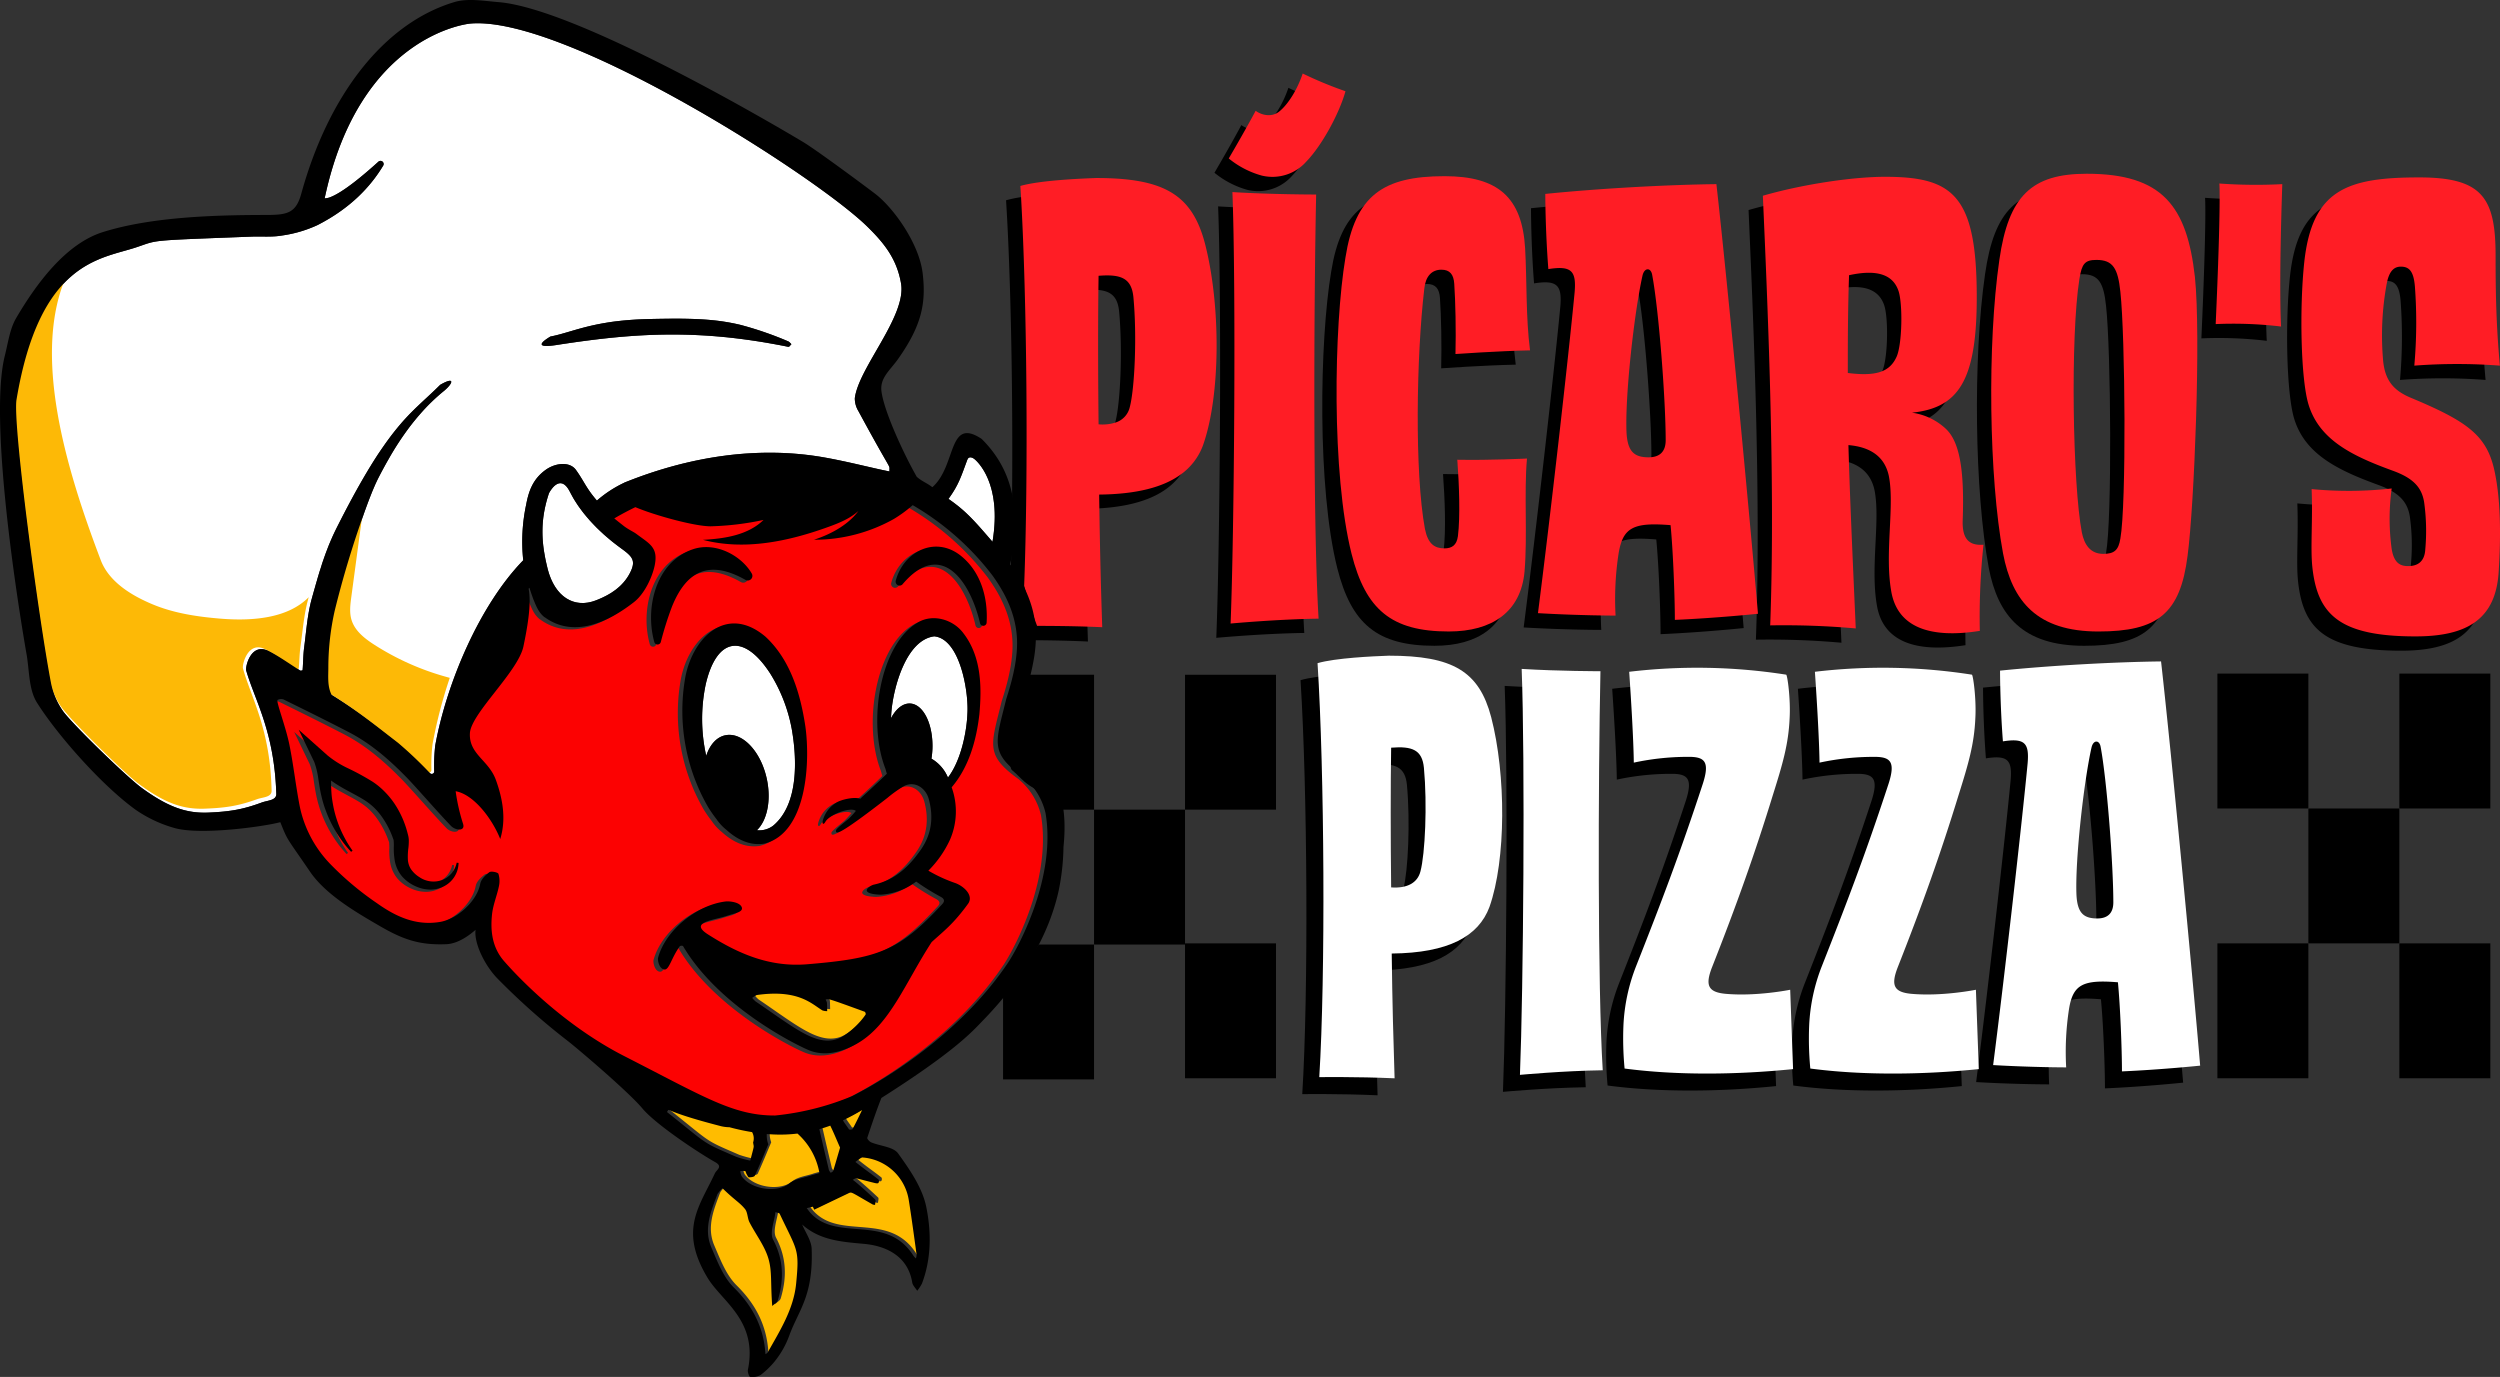 <svg xmlns="http://www.w3.org/2000/svg" viewBox="0 0 787.238 433.595"><rect x="0" y="0" width="787.238" height="433.595" fill="#333333" stroke="none"/><defs><style>.cls-1{fill:#ff1d25;}.cls-2{fill:#fff;}.cls-3{fill:#ffbc00;}.cls-4{fill:#fc0202;}.cls-5{fill:#fdb906;}</style></defs><g id="Layer_2" data-name="Layer 2"><g id="Capa_1" data-name="Capa 1"><path d="M374.922,81.151c-4.047-15.395-12.892-20.59-34.258-20.59a184.416,184.416,0,0,0-19.14,1.519,38.839,38.839,0,0,0-4.72.984c1.967,31.117,2.537,85.62,1.329,121.924.6,1.1,1.147,2.235,1.648,3.391,1.424,3.279,3.037,7.119,2.554,10.752-.112.829-.181,1.648-.241,2.46,4.746,0,12.512.06,20.494.423q-.078-2.279-.155-4.686c-.328-10.64-.639-23.205-.8-37.08,1.58-.018,3.1-.069,4.557-.164,13.039-.794,21.219-4.514,25.629-10.666a19.749,19.749,0,0,0,2.528-4.755C379.927,128.88,379.927,100.394,374.922,81.151Zm-33.49,56.962c-.19-17.319-.19-34.06,0-46.762a25.741,25.741,0,0,1,4.444-.043c4.082.371,6.092,2.235,6.532,6.782,1.148,12.314.38,28.866-1.156,34.639-.034.12-.06.241-.1.362C350.061,136.7,346.653,138.493,341.432,138.113Z"/><path d="M419.181,33.234c-1.924,6.929-7.312,16.936-12.316,22.132a14.231,14.231,0,0,1-14.048,4.426A28.285,28.285,0,0,1,382.425,54.4c5.965-10.2,8.467-15.01,8.467-15.01,2.117,1.539,5.388,2.117,7.7,0,2.5-2.118,5.389-6.543,7.12-11.74A122.221,122.221,0,0,0,419.181,33.234Zm-35.6,31.755c12.51.769,26.365.769,26.365.769-.77,36.756-.962,105.652.77,133.558-13.278.192-27.712,1.539-27.712,1.539C384.156,172.181,384.734,95.2,383.579,64.989Z"/><path d="M477.3,114.831c-10.007.193-23.478,1.154-23.478,1.154.193-7.312,0-16.549-.385-22.131-.193-2.886-1.347-4.425-4.041-4.425-3.079,0-5,2.116-5.389,5.965-2.5,21.17-3.079,57.927.193,75.631.962,4.812,3.079,6.159,6.158,6.159,2.309,0,3.849-.962,4.234-3.848.77-6.159.384-16.359-.193-24.057,10.393.193,21.94-.385,21.94-.385-.963,10.778.192,24.249-.771,35.6-1.154,12.7-10.2,18.859-23.863,18.859-18.09,0-26.172-6.928-30.6-24.441-6.351-25.21-5.581-71.591-1.925-93.336,3.079-19.437,11.74-25.595,31.176-25.595,16.743,0,24.44,6.543,25.4,22.707C476.336,93.085,475.95,104.44,477.3,114.831Z"/><path d="M521.554,169.871c-11.739-.963-15.011.77-16.358,8.853a94.542,94.542,0,0,0-.962,19.629s-11.162,0-24.441-.77c3.849-30.021,9.623-80.826,11.547-101.034.577-6.736-.963-8.467-8.276-7.313-.961-12.316-.961-23.671-.961-23.671,17.127-1.731,38.1-2.887,53.884-3.078,3.465,30.791,10.585,105.459,13.087,135.289,0,0-12.894,1.347-26.174,1.923C522.9,192.2,522.323,177.761,521.554,169.871ZM512.7,91.352c-2.694,12.125-5.581,38.683-5,49.652.385,5.581,2.309,7.506,6.928,7.506,3.464,0,5.388-1.733,5.388-5.39,0-12.508-2.116-40.606-4.234-51.959C515.4,88.659,513.279,88.659,512.7,91.352Z"/><path d="M577.556,144.661c.384,14.241,1.154,31.753,2.309,57.733a256.056,256.056,0,0,0-26.942-.962c1.732-46.187-.962-104.113-2.309-135.289,11.931-3.465,27.9-5.966,38.488-5.966,21.363,0,28.867,5.773,28.867,37.912,0,26.365-5.773,34.832-20.4,36.371a19.5,19.5,0,0,1,10.583,5c4.427,4.042,5.967,13.087,5.39,28.868-.193,5.58,1.732,8.082,6.543,7.7a216.136,216.136,0,0,0-1.155,27.135c-15.781,2.5-25.98-1.154-27.9-12.508-2.116-12.125,1.155-26.943-.77-36.374C588.911,148.124,584.291,145.238,577.556,144.661Zm-.193-22.709c9.046,1.155,13.28-.384,15.4-5.195,1.732-4.042,1.924-16.552.577-20.593-1.732-5.2-6.735-6.928-15.587-5C577.363,102.9,577.363,112.137,577.363,121.952Z"/><path d="M686.666,91.738c1.925,18.475-.192,71.783-2.309,87.756-2.31,18.282-9.43,23.863-28.1,23.863-19.244,0-27.135-9.43-30.022-24.633-4.426-23.863-5-65.817-1.154-92.374,2.886-20.207,10.2-27.135,27.519-27.135C676.467,59.215,684.165,69.414,686.666,91.738Zm-36.372.577c-2.886,18.283-2.117,64.855.77,79.866.77,3.848,2.694,6.735,6.736,6.735,3.463,0,4.811-1.155,5.388-4.811,1.924-10.584,1.54-63.7,0-77.749-.77-7.313-2.309-10.006-7.506-10.006C652.026,86.35,651.064,87.5,650.294,92.315Z"/><path d="M694.36,62.294a161.581,161.581,0,0,0,19.823.193c-1.155,33.869-.386,44.838-.386,44.838a127.6,127.6,0,0,0-20.591-.769C694.938,67.682,694.36,62.294,694.36,62.294Z"/><path d="M723.417,158.517a123.393,123.393,0,0,0,25.21-.193,70.149,70.149,0,0,0,0,19.053c.769,4.81,3.079,5.388,5.2,5.388,2.7,0,5.2-1.155,5.389-5.388a65.112,65.112,0,0,0-.385-14.819c-.77-4.619-3.463-7.5-9.814-9.815-12.7-4.619-23.095-9.623-26.558-20.785-2.5-8.081-2.887-30.791-1.347-45.031,2.5-22.71,13.471-26.558,36.18-26.558,19.821,0,24.055,6.35,24.055,24.633,0,12.124.193,21.747,1.347,34.64a177.745,177.745,0,0,0-26.942,0,153.49,153.49,0,0,0,.193-24.825c-.386-4.811-1.732-6.35-4.427-6.35-2.117,0-3.656,1.346-4.426,5.2a90.18,90.18,0,0,0-1.155,24.44c.578,5.966,3.08,9.237,8.468,11.546,18.475,7.7,24.441,12.125,26.75,23.864,1.732,8.468,1.925,19.244,1.155,31.176-.963,15.01-10.2,20.207-26.173,20.207-24.056,0-30.984-6.927-32.524-22.131C723.031,176.8,723.8,168.139,723.417,158.517Z"/><path class="cls-1" d="M379.427,76.647c-4.047-15.4-12.9-20.59-34.259-20.59-5.393.19-17.9.768-23.86,2.5.069,1.139.147,2.322.216,3.521,1.864,32.809,2.313,87.51.975,122.425a2.922,2.922,0,0,1,.147.414c.932,3.572,2.088,7.067,3.322,10.536.207.544.406,1.087.6,1.64,3.823-.009,9.587.034,15.861.233,1.527.052,3.089.112,4.66.181-.354-10.493-.7-23.2-.906-37.425-.018-1.433-.044-2.883-.061-4.341,11.84-.121,20.193-2.321,25.69-6.325a19.606,19.606,0,0,0,7.033-9.26C384.423,124.375,384.423,95.9,379.427,76.647Zm-23.67,51.577a6.63,6.63,0,0,1-4.608,4.867,13.437,13.437,0,0,1-5.213.526c-.172-15.36-.189-30.271-.06-42.309.017-1.536.043-3.029.06-4.462,7.12-.569,10.39.777,10.968,6.74C358.061,105.9,357.293,122.451,355.757,128.224Z"/><path class="cls-1" d="M423.685,28.731c-1.925,6.929-7.313,16.936-12.317,22.132a14.233,14.233,0,0,1-14.048,4.426A28.285,28.285,0,0,1,386.928,49.9c5.965-10.2,8.467-15.01,8.467-15.01,2.117,1.539,5.388,2.117,7.7,0,2.5-2.118,5.389-6.543,7.12-11.74A122.2,122.2,0,0,0,423.685,28.731Zm-35.6,31.755c12.51.769,26.365.769,26.365.769-.77,36.756-.962,105.652.77,133.558-13.278.192-27.712,1.539-27.712,1.539C388.659,167.678,389.237,90.7,388.082,60.486Z"/><path class="cls-1" d="M481.8,110.328c-10.007.193-23.478,1.154-23.478,1.154.193-7.312,0-16.549-.385-22.131-.192-2.886-1.347-4.425-4.041-4.425-3.079,0-5,2.116-5.389,5.965-2.5,21.17-3.079,57.927.193,75.631.962,4.812,3.079,6.159,6.158,6.159,2.309,0,3.849-.962,4.234-3.848.77-6.159.384-16.359-.193-24.057,10.393.192,21.94-.385,21.94-.385-.963,10.778.192,24.249-.77,35.6-1.155,12.7-10.2,18.859-23.864,18.859-18.09,0-26.172-6.928-30.6-24.442-6.351-25.209-5.581-71.59-1.925-93.335,3.079-19.437,11.74-25.595,31.176-25.595,16.743,0,24.44,6.543,25.4,22.707C480.839,88.582,480.453,99.937,481.8,110.328Z"/><path class="cls-1" d="M526.057,165.368c-11.739-.963-15.011.77-16.358,8.853a94.542,94.542,0,0,0-.962,19.629s-11.162,0-24.441-.77c3.849-30.021,9.623-80.826,11.547-101.034.577-6.736-.963-8.467-8.275-7.313-.962-12.316-.962-23.671-.962-23.671,17.127-1.731,38.1-2.887,53.884-3.078,3.465,30.791,10.585,105.459,13.087,135.289,0,0-12.894,1.347-26.173,1.923C527.4,187.692,526.826,173.258,526.057,165.368ZM517.2,86.849c-2.694,12.125-5.581,38.683-5,49.652.385,5.581,2.309,7.506,6.928,7.506,3.464,0,5.388-1.733,5.388-5.39,0-12.508-2.116-40.606-4.234-51.959C519.9,84.156,517.782,84.156,517.2,86.849Z"/><path class="cls-1" d="M582.059,140.158c.384,14.241,1.155,31.753,2.309,57.733a256.056,256.056,0,0,0-26.942-.962c1.732-46.187-.962-104.113-2.309-135.289,11.931-3.465,27.9-5.966,38.488-5.966,21.363,0,28.867,5.773,28.867,37.912,0,26.365-5.772,34.832-20.4,36.371a19.51,19.51,0,0,1,10.584,5c4.426,4.042,5.966,13.087,5.389,28.868-.193,5.58,1.732,8.082,6.543,7.7a216.136,216.136,0,0,0-1.155,27.135c-15.781,2.5-25.98-1.154-27.9-12.508-2.116-12.125,1.155-26.943-.77-36.374C593.414,143.621,588.795,140.735,582.059,140.158Zm-.193-22.709c9.046,1.155,13.28-.384,15.4-5.195,1.732-4.042,1.924-16.552.577-20.593-1.732-5.2-6.735-6.928-15.587-5C581.866,98.4,581.866,107.634,581.866,117.449Z"/><path class="cls-1" d="M691.169,87.235c1.925,18.475-.192,71.783-2.309,87.756-2.31,18.282-9.43,23.863-28.1,23.863-19.244,0-27.135-9.43-30.022-24.633-4.426-23.863-5-65.817-1.154-92.374,2.886-20.207,10.2-27.135,27.519-27.135C680.97,54.712,688.668,64.911,691.169,87.235Zm-36.372.577c-2.886,18.283-2.117,64.855.77,79.866.77,3.848,2.694,6.734,6.736,6.734,3.463,0,4.811-1.154,5.388-4.81,1.925-10.584,1.54-63.7,0-77.749-.77-7.313-2.309-10.006-7.506-10.006C656.529,81.847,655.567,83,654.8,87.812Z"/><path class="cls-1" d="M698.863,57.791a161.581,161.581,0,0,0,19.823.193c-1.155,33.869-.386,44.838-.386,44.838a127.6,127.6,0,0,0-20.591-.769C699.441,63.179,698.863,57.791,698.863,57.791Z"/><path class="cls-1" d="M727.92,154.014a123.393,123.393,0,0,0,25.21-.193,70.142,70.142,0,0,0,0,19.052c.769,4.811,3.079,5.389,5.2,5.389,2.695,0,5.2-1.155,5.389-5.389a65.1,65.1,0,0,0-.385-14.818c-.77-4.619-3.463-7.506-9.814-9.815-12.7-4.619-23.1-9.623-26.558-20.785-2.5-8.081-2.886-30.791-1.347-45.031,2.5-22.71,13.471-26.558,36.18-26.558,19.821,0,24.055,6.35,24.055,24.633,0,12.124.193,21.747,1.347,34.64a177.745,177.745,0,0,0-26.942,0,153.49,153.49,0,0,0,.193-24.825c-.386-4.811-1.732-6.35-4.427-6.35-2.117,0-3.656,1.346-4.426,5.2a90.18,90.18,0,0,0-1.155,24.44c.578,5.966,3.08,9.237,8.468,11.546,18.475,7.7,24.441,12.125,26.75,23.864,1.732,8.468,1.925,19.244,1.155,31.176-.963,15.01-10.2,20.207-26.173,20.207-24.056,0-30.983-6.927-32.524-22.131C727.534,172.3,728.3,163.636,727.92,154.014Z"/><path d="M432.894,305.616c.181,15.028.543,28.427.9,39.291-12.131-.543-23.719-.361-23.719-.361,1.992-31.868,1.629-96.147-.543-130.367,5.613-1.63,17.381-2.173,22.451-2.355,20.1,0,28.427,4.89,32.23,19.375,4.707,18.106,4.707,44.9-.544,59.752C460.235,300.185,450.819,305.435,432.894,305.616Zm-.181-20.822c5.07.362,8.328-1.449,9.234-5.07,1.448-5.432,2.172-21,1.086-32.591-.544-5.613-3.622-6.881-10.32-6.338C432.531,252.746,432.531,268.5,432.713,284.794Z"/><path d="M473.814,215.989c11.77.725,24.806.725,24.806.725-.724,34.583-.906,99.4.724,125.658-12.492.181-26.073,1.449-26.073,1.449C474.358,316.842,474.9,244.416,473.814,215.989Z"/><path d="M509.121,245.5s0-7.425-1.449-28.608a181.186,181.186,0,0,1,49.43.906c.363,0,1.449,7.6,1.087,13.76-.363,8.147-2.174,14.3-5.252,24.081-5.612,18.288-11.406,34.583-19.192,54.32-2.173,5.613-1.267,7.786,4.165,8.328,9.777.906,20.459-1.267,20.459-1.267l.906,24.987c-17.926,1.811-36.575,1.992-53.052-.181a100.183,100.183,0,0,1-.362-13.581,58.14,58.14,0,0,1,3.984-18.649c7.786-19.735,13.76-35.307,21-57.4,2.173-6.7.724-8.329-3.622-8.51A80.661,80.661,0,0,0,509.121,245.5Z"/><path d="M567.6,245.5s0-7.425-1.449-28.608a181.192,181.192,0,0,1,49.431.906c.362,0,1.449,7.6,1.086,13.76-.362,8.147-2.172,14.3-5.251,24.081-5.613,18.288-11.406,34.583-19.192,54.32-2.174,5.613-1.268,7.786,4.164,8.328,9.778.906,20.46-1.267,20.46-1.267l.906,24.987c-17.926,1.811-36.575,1.992-53.052-.181a100.183,100.183,0,0,1-.362-13.581,58.139,58.139,0,0,1,3.983-18.649c7.786-19.735,13.761-35.307,21-57.4,2.174-6.7.724-8.329-3.621-8.51A80.674,80.674,0,0,0,567.6,245.5Z"/><path d="M661.572,314.67c-11.044-.906-14.122.723-15.39,8.328a88.975,88.975,0,0,0-.906,18.469s-10.5,0-23-.725c3.621-28.245,9.053-76.046,10.864-95.058.543-6.337-.9-7.967-7.786-6.881-.905-11.588-.905-22.271-.905-22.271,16.114-1.63,35.851-2.715,50.7-2.9,3.259,28.97,9.958,99.222,12.312,127.288,0,0-12.131,1.267-24.624,1.81C662.84,335.673,662.3,322.092,661.572,314.67ZM653.243,240.8c-2.535,11.407-5.25,36.394-4.708,46.715.363,5.25,2.173,7.062,6.519,7.062,3.259,0,5.069-1.63,5.069-5.071,0-11.77-1.991-38.2-3.983-48.887C655.778,238.26,653.786,238.26,653.243,240.8Z"/><path class="cls-2" d="M438.246,300.263c.181,15.029.543,28.428.905,39.292-12.13-.543-23.719-.362-23.719-.362,1.992-31.868,1.629-96.146-.543-130.366,5.613-1.63,17.382-2.173,22.451-2.355,20.1,0,28.428,4.89,32.23,19.375,4.708,18.106,4.708,44.9-.544,59.751C465.587,294.832,456.171,300.083,438.246,300.263Zm-.181-20.821c5.07.362,8.329-1.449,9.234-5.07,1.449-5.432,2.173-21,1.086-32.591-.543-5.613-3.621-6.882-10.32-6.338C437.884,247.393,437.884,263.145,438.065,279.442Z"/><path class="cls-2" d="M479.166,210.636c11.77.726,24.807.726,24.807.726-.724,34.583-.906,99.4.724,125.658-12.493.181-26.074,1.448-26.074,1.448C479.71,311.49,480.253,239.064,479.166,210.636Z"/><path class="cls-2" d="M514.473,240.151s0-7.425-1.449-28.609a181.265,181.265,0,0,1,49.43.906c.363,0,1.45,7.6,1.087,13.76-.363,8.148-2.173,14.3-5.251,24.081-5.613,18.289-11.407,34.584-19.193,54.321-2.173,5.613-1.267,7.786,4.165,8.328,9.777.906,20.46-1.267,20.46-1.267l.906,24.987c-17.926,1.81-36.575,1.992-53.052-.181a100.281,100.281,0,0,1-.363-13.581,58.161,58.161,0,0,1,3.984-18.649c7.786-19.735,13.76-35.307,21-57.4,2.173-6.7.724-8.329-3.621-8.51A80.608,80.608,0,0,0,514.473,240.151Z"/><path class="cls-2" d="M572.955,240.151s0-7.425-1.45-28.609a181.272,181.272,0,0,1,49.431.906c.363,0,1.449,7.6,1.087,13.76-.363,8.148-2.173,14.3-5.252,24.081-5.612,18.289-11.406,34.584-19.192,54.321-2.173,5.613-1.267,7.786,4.165,8.328,9.777.906,20.459-1.267,20.459-1.267l.906,24.987c-17.926,1.81-36.575,1.992-53.052-.181A100.183,100.183,0,0,1,569.7,322.9a58.135,58.135,0,0,1,3.984-18.649c7.786-19.735,13.76-35.307,21-57.4,2.173-6.7.724-8.329-3.622-8.51A80.6,80.6,0,0,0,572.955,240.151Z"/><path class="cls-2" d="M666.925,309.318c-11.045-.906-14.123.723-15.39,8.328a88.9,88.9,0,0,0-.906,18.468s-10.5,0-23-.724c3.622-28.245,9.054-76.046,10.864-95.059.544-6.336-.9-7.966-7.786-6.88-.9-11.588-.9-22.271-.9-22.271,16.115-1.63,35.851-2.716,50.7-2.9,3.259,28.969,9.958,99.222,12.312,127.288,0,0-12.131,1.266-24.624,1.81C668.192,330.321,667.649,316.74,666.925,309.318Zm-8.33-73.875c-2.534,11.407-5.25,36.394-4.708,46.715.363,5.25,2.174,7.062,6.519,7.062,3.259,0,5.07-1.63,5.07-5.071,0-11.77-1.992-38.2-3.983-48.887C661.13,232.908,659.139,232.908,658.6,235.443Z"/><rect x="698.247" y="212.113" width="28.65" height="42.476"/><rect x="726.896" y="254.589" width="28.65" height="42.476"/><rect x="698.247" y="297.065" width="28.65" height="42.476"/><rect x="755.546" y="212.113" width="28.65" height="42.476"/><rect x="755.546" y="297.065" width="28.65" height="42.476"/><path d="M321.964,212.479c-2.276,7.223-4.023,17.562-4.556,20-.079.359-.144.633-.2.847,0,.177,0,.392,0,.653-.013.718.088,1.654.033,2.448l.076.076c.809.777.477,5.3,1.349,6,1.48,1.2,2.552,2.452,4,3.694,4.091,3.517,8.694,3.859,10.688,8.754h11.162V212.479Z"/><rect x="344.508" y="254.955" width="28.65" height="42.476"/><path d="M327.084,297.431c-.254.573-8.848,12.974-11.226,14.25v28.226h28.65V297.431Z"/><rect x="373.158" y="212.479" width="28.65" height="42.476"/><rect x="373.158" y="297.065" width="28.65" height="42.476"/><path class="cls-3" d="M272.391,348.9c-1.164,2.4-2.035,4.2-2.988,5.988-.09.192-1.067.255-1.163.08-.558-.917-1.374-1.888-1.871-2.823A63.205,63.205,0,0,0,272.391,348.9Z"/><path class="cls-3" d="M262.37,353.823c1.095,2.205,2.016,4.514,3.086,6.928-2.622,8.885-1.987,7.256-2.935,7.916a3.263,3.263,0,0,1-.578-.87c-1.015-4.276-2.031-8.562-3-12.862C260.137,354.589,261.279,354.225,262.37,353.823Z"/><path class="cls-3" d="M288.62,394.878c-8.517-13.514-23.867-4.308-32.4-13.474-.474-.508-.839-1.075-1.264-1.617.645-.134,1.3-.287,1.928-.446.151.31.293.622.436.943q5.319-2.553,10.657-5.107c1.246-.584.59-.592,7.77,3.475a2.169,2.169,0,0,0,.733.114c.021-.559.317-1.4.048-1.656-1.347-1.309-5.534-5.128-7.078-6.241,1.494-.673-.48-.811,6.964,1.024.361.085.93.176,1.109-.019a1.036,1.036,0,0,0,.057-1.074c-2.869-2.264-3.409-2.476-7.305-5.555.774-.493,1.588-1.475,2.3-1.4a15.968,15.968,0,0,1,14.569,13.715c.891,5.646,1.645,11.276,2.415,16.895a3.428,3.428,0,0,1-.229,1.188A7.774,7.774,0,0,1,288.62,394.878Z"/><path class="cls-3" d="M246.46,381.61c5.55,11.766,6.253,10.889,5.163,21.963-.8,8.085-5.114,14.83-8.959,21.68-.129.233-.452.358-.707.528-.5-8.192-3.839-14.942-9.957-20.985-3.331-3.274-5.171-8.2-7.075-12.62-2.464-5.743-.18-11.247,1.86-16.638a1.313,1.313,0,0,1,.131-.278,13.166,13.166,0,0,1,1.5-1.739c3.963,3.885,5.335,4.4,7.093,6.543.875,1.07.755,2.861,1.411,4.159,1.968,3.849,4.786,7.428,5.974,11.465s.637,7.564,1.2,14.932c.6-.576,1.538-1.056,1.747-1.748,1.95-6.489,1.912-12.711-1.462-19.133-1.149-2.207.411-5.756.73-8.694C245.564,381.223,246.316,381.28,246.46,381.61Z"/><path class="cls-3" d="M236.777,370.094c.637,0,1.668-.123,1.844-.533.524-1.139,1.036-2.294,1.521-3.446.924-2.126,1.8-4.281,2.714-6.415a8.116,8.116,0,0,1-.477-3.24c.79.069,1.567.114,2.333.142a44.638,44.638,0,0,0,7.328-.29,21.628,21.628,0,0,1,6.908,12.384c0,.126-1.966.56-2.976.906-2.166.73-4.749.981-6.4,2.338-3.887,3.254-12.165,2-15.1-2.18a4.991,4.991,0,0,1-.447-1.605,5.069,5.069,0,0,1,1.528-.033c.216.069.278.643.464.949C236.24,369.452,236.527,370.1,236.777,370.094Z"/><path class="cls-3" d="M237.751,355.856a4.016,4.016,0,0,1,.324,3.243c.222,1.86.51.252-.9,5.734a32.444,32.444,0,0,1-4.425-1.205c-11.243-4.858-8.309-3.418-21.813-14.109,1.244-1.5-2.357-.515,17.089,4.486a12.068,12.068,0,0,0,2.589.313A68.6,68.6,0,0,0,237.751,355.856Z"/><path class="cls-3" d="M273.206,317.949c.217.078.4.734.323.843-1.747,2.724-5.926,6.717-9.015,7.772-6.739,2.278-13.749-3.8-25.659-11.854a7.735,7.735,0,0,1-1.072-1.133c.53-.316,1.016-.822,1.57-.9,13.041-1.817,17.182,2.833,20.547,4.858a4.356,4.356,0,0,0,1.511.229c-.087-3.464,0-2.42-.488-3.7C262.248,314.047,260.3,313.233,273.206,317.949Z"/><path class="cls-2" d="M249.292,229.41c1.707,9.521,2.247,23.818-5.791,30.56a7.177,7.177,0,0,1-5.158,1.458c3.176-3.02,4.564-9.3,3.145-16.035-1.841-8.75-7.7-14.953-13.065-13.861-2.808.569-4.913,3.029-6.039,6.482a53.167,53.167,0,0,1-.169-22.475c3.462-14.978,12.052-16.187,20.315-3.471A50.249,50.249,0,0,1,249.292,229.41Z"/><path class="cls-2" d="M294.19,200.382c8.112.775,10.869,17.417,10.444,24.3-.2,5.512-1.931,14.7-6.13,20.168a12.392,12.392,0,0,0-5.2-5.954,24.394,24.394,0,0,0,.318-3.2c.244-7.866-3.011-14.206-7.264-14.172-2.229.022-4.294,1.805-5.784,4.637.034-.794.076-1.525.136-2.188C281.393,216.3,285.389,201.5,294.19,200.382Z"/><path class="cls-2" d="M306.8,144.515c.714.564,8.853,7.473,5.736,26.094-6.076-7.1-8.7-9.94-13.868-13.507,3.215-4.415,3.956-7.018,5.929-12.309C305.162,143.272,306.7,144.438,306.8,144.515Z"/><path class="cls-2" d="M195.618,172.7c3.439,2.5,4.79,3.771,2.756,7.718-2.3,4.468-6.41,6.973-10.7,8.625-6.915,2.687-12.963-1.107-15.221-9.888-2.066-8.172-2.455-15.242.4-23.818.013-.037,3.424-6.854,6.641-.4C182.351,160.673,187.778,167.035,195.618,172.7Z"/><path class="cls-2" d="M102.226,62.483c10.909-51.555,45.227-55.013,45.9-55.062,29.6-2.562,108.585,47.857,124.946,63.9,5.434,5.313,9.327,10.239,10.66,17.912,1.811,10.268-13.314,26.469-14.553,36.147a7.627,7.627,0,0,0,1.118,4.048c11.418,21.113,9.606,16.194,9.811,19.033-5.24-1.012-12.8-3.037-20.465-4.4-20.67-3.675-42.343-.429-63,7.9-.052.016-.1.067-.132.081a36.966,36.966,0,0,0-8.547,5.593c-.191-.215-.353-.417-.547-.65-2.946-3.534-3.588-5.577-6.054-9.008-1.943-2.7-6.369-2.226-9.4-.112-4.258,2.973-5.53,7.047-6.275,11.048a55.77,55.77,0,0,0-.922,17.52c-13.682,14.056-24.08,38.48-27.706,58.283a55.414,55.414,0,0,0-.324,8.2.772.772,0,0,1-1.321.56,125.249,125.249,0,0,0-10.095-9.577c-5.9-4.5-11.965-9.551-20.888-15.07-1.43-2.812-1.011-6.06-1.037-9.023a82.424,82.424,0,0,1,1.985-17.416,314.036,314.036,0,0,1,9.038-30.158q.279-.805.56-1.583c.046-.123.1-.256.145-.379.141-.405.284-.792.435-1.189.044-.141.106-.275.148-.424.16-.4.294-.784.448-1.164.039-.1.077-.217.117-.321.37-.947.728-1.857,1.069-2.693.056-.115.1-.229.15-.343.12-.295.243-.572.357-.847.064-.126.108-.257.164-.372.107-.266.226-.507.335-.755.048-.1.1-.2.145-.307q.228-.488.437-.92,1.636-3.225,3.408-6.324a92.768,92.768,0,0,1,6.783-10.357c.964-1.254,1.943-2.465,2.988-3.658A60.855,60.855,0,0,1,139.924,123c1.467-1.252,2.288-2.378,2.159-2.853A.315.315,0,0,0,142,120q-.2-.16-.784-.026a6.635,6.635,0,0,0-.769.268c-.212.092-.457.2-.716.332-.335.172-.711.368-1.125.613-1.158,1.155-2.266,2.214-3.37,3.236-.824.777-1.644,1.527-2.469,2.3-.547.515-1.086,1.028-1.648,1.563s-1.1,1.085-1.679,1.658-1.135,1.187-1.729,1.816c-1.161,1.263-2.363,2.675-3.637,4.286q-1.635,2.067-3.424,4.65c-.561.8-1.127,1.634-1.713,2.513-.73,1.132-1.5,2.331-2.278,3.613-.4.638-.8,1.3-1.2,1.986-2.858,4.8-6.058,10.669-9.736,18.016-.411.854-.822,1.7-1.195,2.567-.109.248-.217.5-.327.744-.255.618-.536,1.239-.78,1.873-.139.351-.284.73-.421,1.1q-.309.781-.59,1.56c-.154.443-.31.868-.464,1.31-.15.469-.329.924-.479,1.393-.162.515-.322,1.039-.484,1.554-.133.4-.259.78-.384,1.173-.179.581-.347,1.178-.527,1.758-.089.326-.2.654-.283,1-.224.712-.419,1.438-.624,2.156-.046.186-.109.374-.163.569-.269.97-.548,1.931-.809,2.89-1.389,4.978-1.742,10.313-2.424,15.479-.305,2.327-.284,4.735-.481,7.065,0,.089-.593.252-.77.133-3.259-2.039-6.4-4.318-9.78-6.072-5.749-2.993-7.522,4.967-7.212,6.036,2.674,9.387,8.89,19.107,9.489,39-.066,1.981-2.789,1.928-4.613,2.611-5.789,2.147-9.813,2.857-16.736,3.162-7.216.32-13-1.952-20.929-7.68-4.564-3.3-21.6-19.819-24.788-24.117a22.72,22.72,0,0,1-3.9-9.073C12.264,195.317,3.936,133.481,5.2,125.86c7.269-43.488,26.31-44.246,37.457-47.9,7.509-2.475,3.089-2.158,36.515-3.449,3.219-.124,6.528.206,9.659-.354a39.647,39.647,0,0,0,11.153-3.284c10.328-5.285,16.66-12.04,20.674-18.708a.987.987,0,0,0-1.5-1.252c-4.419,4.008-11.3,9.872-15.5,11.306A7.987,7.987,0,0,1,102.226,62.483Zm146.992,45.893c-.245-.217-.484-.515-.726-.706a1.155,1.155,0,0,0-.255-.161,108.479,108.479,0,0,0-15-5.188c-1.921-.468-3.835-.83-5.857-1.123-2.433-.353-5.019-.577-7.915-.713-1.461-.057-2.99-.1-4.616-.122-3.267-.031-6.935.021-11.17.124-2.08.055-3.992.168-5.783.309-.107.006-.195.018-.293.023-1.746.143-3.36.331-4.865.531-.773.116-1.519.228-2.228.353-7.891,1.336-12.422,3.371-17.191,4.274-.245.177-7.03,3.994,1.682,2.7,17.111-2.659,33.115-4.376,52.2-2.622.383.045.773.081,1.162.108,4.319.44,8.813,1.045,13.506,1.855,2.094.364,4.21.751,6.369,1.2a.078.078,0,0,0,.045,0,.71.71,0,0,0,.445-.285A5.381,5.381,0,0,1,249.218,108.376Z"/><path class="cls-4" d="M327.805,256.73c3.461,20.3-8.668,42.454-11.818,47.138-13.623,20.374-35.271,34.969-49.078,41.991a85.15,85.15,0,0,1-24.269,6.115c-13.142.056-22.367-5.9-47.418-18.668-21.578-11-36.655-28.5-37.973-29.994-3.7-4.272-4.3-9.476-3.742-14.7.321-2.984,1.539-5.832,2.159-8.794a7.676,7.676,0,0,0-.144-3.949c-.192-.475-2.3-.927-2.875-.5-1.2.893-2.6,2.243-2.857,3.64-1.009,5.453-7.2,11.087-12.579,11.994-7.607,1.315-14.007-1.651-19.955-5.889a94.836,94.836,0,0,1-14.816-12.462,36.78,36.78,0,0,1-9.455-17.882c-1.272-6.454-1.966-13.006-3.282-19.517-1.164-5.807-4.336-13.879-3.71-14.145a2.46,2.46,0,0,1,1.834-.156c6.9,3.39,13.768,6.783,20.577,10.31,6.954,3.606,12.758,8.671,18.264,14.314,3.044,3.135,9.664,10.792,13.905,15.195,1.417,1.488,4.683,1.833,3.777-.756a64.568,64.568,0,0,1-2.846-15.6c-.039-19.6,13.463-47.106,23.778-58.626.36,1.178.781,2.4,1.252,3.662.89,2.152,1.62,4.121,3.5,5.617a.154.154,0,0,1,.113.038c9.027,6.526,19.751,1.707,28.1-4.836,3.371-2.645,5.786-8.042,6.5-11.6,1.1-5.61-1.551-6.658-5.784-9.834-.8-.624-2.713-1.47-4.169-2.657-1.076-.845-1.971-1.546-2.793-2.238,2.679-1.169,5.134-4.226,7.843-4.665,29.4-14.569,65.307-8.156,86.246.564a86,86,0,0,1,24.932,21.991c4.743,6.537,8.1,13.9,7.8,22.511-.252,7.552-3.081,15.265-3.459,16.742-1.83,7.485-3.232,11.783-2.338,15.386.7,2.923,2.911,5.412,7.6,8.794A20.893,20.893,0,0,1,327.805,256.73ZM309.254,196.8c.457-7.752-1.749-16.092-8.287-21.225-8.017-6.227-17.914-1.128-20.325,7.987a1.244,1.244,0,0,0,2.106,1.16c12.227-14.472,21.4-.888,24.441,12.247A1.05,1.05,0,0,0,309.254,196.8Zm-2.279,28.863c.79-8.711.63-18.2-5-25.524-3.2-4.378-9.715-6.323-14.518-3.337-11.608,6.788-15.874,31.214-10.034,46.04.116.513.264,1,.423,1.5-4.487,4.422-8.366,7.737-8.344,7.9-1.887-.679-5.506.172-7.077.937a9.439,9.439,0,0,0-4.737,5.844c-.117.455-.214.917.1,1.079.3.182.706-.662.887-.911,1.753-2.287,7.94-4.408,9.4-3.131a25.963,25.963,0,0,1-2.21,2.421c-.812.739-4.115,3.222-4.064,3.789.093.928-.161,2.388,16.163-10.269a39.859,39.859,0,0,1,5.094-3.663c3.388-1.877,7.027.316,8.025,4.156,1.494,5.662.816,10.854-2.424,15.6-3.715,5.4-8.23,9.752-14.924,11.182-1.261.282-5.271,2.845,2.08,3.17a20.857,20.857,0,0,0,7.53-1.868,20.49,20.49,0,0,0,3.728-2.273,72.985,72.985,0,0,0,7.662,4.771c1.971,1.026.75,2.109.321,2.571-13.481,14.539-19.849,16.838-42.324,18.7-11.875.983-21.748-3.374-31.147-9.356-6.279-3.968,1.706-4.439,6.361-6.034,1.71-.6,4.871-1.006,4.179-2.631-.709-1.622-3.98-1.876-5.039-1.756-9.311,1.12-19.108,9.324-21.3,17.79-.154.568.276,3.474,2.037,3.633,1.5.133,2.209-3.783,4.842-7.356a1.132,1.132,0,0,1,.98-.037c11.215,19,35.337,31.023,39.618,32.8,5.041,2.088,10.637.622,15.51-2.248,10.123-5.983,14.913-19.074,23.171-31.787,3.835-3.506,6.817-5.658,11.46-12.054,1.9-2.647-1.38-5.615-4.112-6.571a45.983,45.983,0,0,1-8.379-3.865,33.943,33.943,0,0,0,6.784-9.7,22.379,22.379,0,0,0,.545-16.553C303.7,242.241,306.028,233.836,306.975,225.667Zm-67.714,40.7c13.494-3.4,14.485-25.788,12.908-36.958-1.532-10.137-4.648-20.9-12.587-28.246-12.4-10.466-23.363.686-25.363,13.731a60.578,60.578,0,0,0,7.348,39.975,40.533,40.533,0,0,0,2.6,3.734,15.378,15.378,0,0,0,3.2,3.455C230.643,265.047,234.661,267.07,239.261,266.37Zm-5.91-83.049a1.458,1.458,0,0,0,1.939-2.043c-3.383-5.776-11.6-10.067-18.663-7.564-11.69,4.066-14.975,18.634-12,29.2a1.059,1.059,0,0,0,2.031-.021,105.152,105.152,0,0,1,3.491-11.084C214.785,180.205,222.161,176.97,233.351,183.321Zm-90.38,89.122-.584-.081a7.414,7.414,0,0,1-4.782,5.529,7.866,7.866,0,0,1-6.946-.964,8.935,8.935,0,0,1-2.593-2.409,6.19,6.19,0,0,1-1.047-3.018,20.362,20.362,0,0,1,.158-3.776,18.379,18.379,0,0,0,.126-2.383,6.942,6.942,0,0,0-.213-1.6l-.3-1.149a30.113,30.113,0,0,0-3.891-8.663,25.829,25.829,0,0,0-3.135-3.857,22.637,22.637,0,0,0-3.849-3.194,77.747,77.747,0,0,0-7.8-4.26,30.739,30.739,0,0,1-6.414-4.039l-9.073-8.087,4.905,10.153a24.926,24.926,0,0,1,1.266,5.182c.094.615.18,1.239.287,1.878.2,1.272.444,2.618.761,3.936a34.665,34.665,0,0,0,1.144,3.846,39.345,39.345,0,0,0,3.409,7.2c.7,1.14,1.438,2.22,2.211,3.268.789,1.038,1.645,2.039,2.531,3l.451-.368c-.736-1.044-1.422-2.114-2.051-3.219s-1.187-2.228-1.687-3.377a36.189,36.189,0,0,1-2.269-7.113c-.229-1.2-.443-2.421-.567-3.631-.105-1.213-.172-2.405-.187-3.675.006-.35,0-.725-.005-1.074.808.595,1.646,1.142,2.478,1.645,2.6,1.575,5.2,2.818,7.405,4.144a20.329,20.329,0,0,1,3.015,2.153,19.188,19.188,0,0,1,2.558,2.737,27.626,27.626,0,0,1,3.787,6.814l.335.93a1.276,1.276,0,0,1,.132.5,15.461,15.461,0,0,1,.051,1.848,22.449,22.449,0,0,0,.339,4.711,10.6,10.6,0,0,0,2.291,4.754,12.117,12.117,0,0,0,4.054,2.986,11.445,11.445,0,0,0,4.692,1.124,9.122,9.122,0,0,0,4.535-1.1A8.425,8.425,0,0,0,142.971,272.443Z"/><path d="M233.238,102.321a108.479,108.479,0,0,1,15,5.188,1.155,1.155,0,0,1,.255.161c.242.191.481.489.726.706a5.381,5.381,0,0,0-.488.552.71.71,0,0,1-.445.285.078.078,0,0,1-.045,0c-2.159-.445-4.275-.832-6.369-1.2-4.693-.81-9.187-1.415-13.506-1.855-.389-.027-.779-.063-1.162-.108-19.086-1.754-35.09-.037-52.2,2.622-8.712,1.3-1.927-2.52-1.682-2.7,4.769-.9,9.3-2.938,17.191-4.274.709-.125,1.455-.237,2.228-.353,1.5-.2,3.119-.388,4.865-.531.1-.005.186-.017.293-.023,1.791-.141,3.7-.254,5.783-.309,4.235-.1,7.9-.155,11.17-.124,1.626.026,3.155.065,4.616.122,2.9.136,5.482.36,7.915.713C229.4,101.491,231.317,101.853,233.238,102.321Z"/><path d="M107.28,261.282c.5,1.15,1.067,2.263,1.688,3.378s1.315,2.174,2.051,3.219l-.451.367c-.886-.962-1.742-1.963-2.532-3-.773-1.049-1.514-2.129-2.21-3.269a39.437,39.437,0,0,1-3.41-7.2,34.741,34.741,0,0,1-1.143-3.847c-.317-1.318-.567-2.663-.761-3.936-.107-.639-.193-1.263-.288-1.877a24.921,24.921,0,0,0-1.265-5.183l-4.905-10.153,9.073,8.088a30.78,30.78,0,0,0,6.414,4.039,77.635,77.635,0,0,1,7.8,4.259,22.723,22.723,0,0,1,3.849,3.194,25.829,25.829,0,0,1,3.135,3.857,30.125,30.125,0,0,1,3.891,8.663l.3,1.15a6.934,6.934,0,0,1,.213,1.6,18.344,18.344,0,0,1-.127,2.383,20.356,20.356,0,0,0-.157,3.776,6.189,6.189,0,0,0,1.046,3.018,8.947,8.947,0,0,0,2.593,2.409,7.869,7.869,0,0,0,6.947.964,7.413,7.413,0,0,0,4.781-5.528l.585.08a8.423,8.423,0,0,1-4.474,7.295,9.109,9.109,0,0,1-4.535,1.1,11.444,11.444,0,0,1-4.691-1.124,12.107,12.107,0,0,1-4.054-2.986,10.589,10.589,0,0,1-2.291-4.754,22.454,22.454,0,0,1-.34-4.711,15.277,15.277,0,0,0-.05-1.848,1.282,1.282,0,0,0-.132-.5l-.335-.93a27.626,27.626,0,0,0-3.787-6.814,19.127,19.127,0,0,0-2.558-2.736,20.314,20.314,0,0,0-3.015-2.154c-2.2-1.326-4.8-2.569-7.405-4.144-.832-.5-1.67-1.049-2.479-1.645,0,.349.011.724.006,1.074.015,1.271.082,2.462.187,3.675.123,1.21.338,2.435.567,3.631A36.164,36.164,0,0,0,107.28,261.282Z"/><path class="cls-5" d="M69.294,194.8c-7.256-.608-14.564-1.7-21.282-4.513s-13.7-7.1-16.289-13.907C20.791,147.621,9.715,111.022,21.252,86.109c-7,5.976-12.593,16.7-16.374,38.073C3.549,131.711,12.049,194.2,15.6,213.733a22.607,22.607,0,0,0,3.785,9.01c3.113,4.287,19.826,20.8,24.311,24.1,7.8,5.749,13.5,8.048,20.648,7.807,6.859-.242,10.844-.911,16.586-2.981,1.814-.656,4.505-.587,4.6-2.549-.407-19.683-6.476-29.369-9.027-38.673-.3-1.066,1.53-8.928,7.188-5.915,3.335,1.768,6.422,4.063,9.619,6.106a.925.925,0,0,0,.771-.12c.212-2.319.22-4.69.549-6.99.719-5.117,1.119-10.39,2.538-15.307.017-.062.035-.124.053-.185C90.536,194.843,79.147,195.623,69.294,194.8Z"/><path class="cls-5" d="M117.939,203.071c-3.073-1.967-6.2-4.386-7.252-7.878-.7-2.319-.383-4.808-.06-7.208q1.712-12.728,3.422-25.455a308.483,308.483,0,0,0-9.038,29.79,80.822,80.822,0,0,0-2.026,17.229c0,2.935-.422,6.147.987,8.931,8.811,5.505,14.8,10.521,20.614,15a125.48,125.48,0,0,1,9.965,9.507.754.754,0,0,0,1.3-.537,55.066,55.066,0,0,1,.355-8.126,149.728,149.728,0,0,1,5.424-20.871c-.64-.178-1.278-.356-1.905-.536A82.884,82.884,0,0,1,117.939,203.071Z"/><path d="M310.681,196.1c.457-7.751-1.749-16.092-8.288-21.225-8.017-6.227-17.914-1.128-20.324,7.988a1.244,1.244,0,0,0,2.106,1.159c12.227-14.472,21.4-.888,24.44,12.248A1.051,1.051,0,0,0,310.681,196.1Z"/><path d="M288.881,196.1c-11.608,6.788-15.874,31.214-10.035,46.04.116.513.265,1,.424,1.5-4.487,4.421-8.366,7.736-8.344,7.894-1.887-.679-5.507.173-7.077.937a9.445,9.445,0,0,0-4.738,5.844c-.116.456-.213.917.105,1.079.3.182.706-.662.887-.911,1.753-2.286,7.94-4.407,9.4-3.131a25.849,25.849,0,0,1-2.21,2.421c-.812.74-4.116,3.222-4.064,3.789.093.928-.162,2.388,16.162-10.269a39.869,39.869,0,0,1,5.1-3.663c3.388-1.877,7.026.316,8.025,4.156,1.494,5.662.816,10.854-2.424,15.6-3.716,5.4-8.23,9.752-14.925,11.182-1.26.282-5.27,2.845,2.08,3.17a20.858,20.858,0,0,0,7.531-1.868A20.392,20.392,0,0,0,288.5,277.6a73.081,73.081,0,0,0,7.663,4.771c1.971,1.026.75,2.109.321,2.572-13.482,14.538-19.85,16.837-42.324,18.7-11.875.983-21.748-3.374-31.147-9.356-6.279-3.968,1.705-4.438,6.36-6.034,1.71-.595,4.871-1.006,4.18-2.631-.709-1.622-3.98-1.876-5.039-1.756-9.311,1.12-19.109,9.324-21.3,17.79-.154.568.276,3.474,2.037,3.633,1.5.133,2.21-3.783,4.842-7.355a1.131,1.131,0,0,1,.981-.038c11.215,19,35.337,31.023,39.618,32.8,5.04,2.088,10.637.622,15.509-2.248,10.124-5.982,14.914-19.074,23.172-31.787,3.834-3.506,6.816-5.658,11.46-12.054,1.9-2.647-1.38-5.615-4.112-6.571a46.027,46.027,0,0,1-8.38-3.865,33.889,33.889,0,0,0,6.784-9.7,22.379,22.379,0,0,0,.545-16.553c5.452-6.383,7.782-14.788,8.728-22.957.791-8.711.631-18.2-5-25.524C300.2,195.06,293.683,193.114,288.881,196.1ZM272.6,319.428c-1.747,2.724-5.926,6.717-9.015,7.773-6.739,2.278-13.75-3.8-25.659-11.855a7.678,7.678,0,0,1-1.072-1.132c.53-.316,1.016-.822,1.57-.9,13.041-1.817,17.182,2.833,20.547,4.857a4.353,4.353,0,0,0,1.51.23c-.086-3.465,0-2.42-.487-3.7,1.325-.013-.625-.827,12.282,3.889C272.5,318.663,272.675,319.319,272.6,319.428Zm32.033-94.742c-.2,5.512-1.931,14.7-6.13,20.168a12.387,12.387,0,0,0-5.2-5.954,24.392,24.392,0,0,0,.318-3.2c.244-7.865-3.011-14.2-7.264-14.171-2.229.022-4.294,1.805-5.784,4.637.034-.794.076-1.525.136-2.188.683-7.675,4.679-22.484,13.48-23.6C302.3,201.157,305.059,217.8,304.634,224.686Z"/><path d="M215.646,214.191a60.578,60.578,0,0,0,7.348,39.975,40.665,40.665,0,0,0,2.6,3.735,15.374,15.374,0,0,0,3.2,3.454c3.282,2.986,7.3,5.01,11.9,4.309,13.494-3.4,14.484-25.788,12.908-36.958-1.532-10.137-4.649-20.9-12.587-28.245C228.6,190,217.646,201.146,215.646,214.191Zm26.884-2.123a50.249,50.249,0,0,1,6.762,17.342c1.707,9.521,2.247,23.818-5.79,30.56a7.179,7.179,0,0,1-5.158,1.458c3.175-3.02,4.563-9.3,3.144-16.035-1.841-8.75-7.7-14.953-13.065-13.861-2.807.569-4.913,3.029-6.039,6.483a53.172,53.172,0,0,1-.169-22.476C225.677,200.561,234.267,199.352,242.53,212.068Z"/><path d="M208.082,202.185a105.3,105.3,0,0,1,3.491-11.084c4.638-11.6,12.015-14.837,23.2-8.485a1.458,1.458,0,0,0,1.94-2.043c-3.383-5.777-11.6-10.068-18.664-7.565-11.689,4.066-14.974,18.634-12,29.2A1.06,1.06,0,0,0,208.082,202.185Z"/><path d="M320.947,235.856a4.164,4.164,0,0,1-1.7-4.567c1.163-4.543,3.273-11.108,4.818-17.092a72.42,72.42,0,0,0,1.638-7.574c1.6-10.652-.625-19.044-7.608-28.927,4.623-21.276-2.11-32.654-8.973-39.48-10.716-7.135-7.853,8.463-15.524,15.2-1.866-1.435-3.105-1.711-4.907-3.262-3.667-6.4-10.271-20.278-11.127-26.961-.512-4.212,2.679-6.536,5.213-10.112,7.552-10.689,8.9-17.749,7.742-27.22-1.17-9.21-9.036-20.288-14.869-24.792-2.5-1.921-17.641-13.182-22.438-16.163C253.084,44.823,183.445,2.83,157,.672c-4.67-.383-9.682-1.292-13.949-.011-22.081,6.636-39.593,29.144-48.2,60.408-1.665,6.019-4.389,6.611-10.914,6.62-16.061.013-36.261.564-51.615,5.417C20.608,76.817,11.356,89.47,5.079,100.179c-1.985,3.393-2.54,7.8-3.552,11.809C-4.289,135,8.381,206.16,8.4,206.211c.858,5.088.653,10.913,3.222,15.019,6.066,9.679,19.84,25.546,30.9,33.627a40.813,40.813,0,0,0,12.369,5.866c8.043,2.344,27.968-.383,33.379-1.823,2.41,6.064,1.945,4.713,9.373,15.609,4.994,7.309,14.793,12.94,22.084,17.171,7.438,4.309,12.563,5.973,20.818,5.644,3.932-.151,7.646-3.166,9.206-4.52-.536,4.214,2.93,11.3,6.968,15.4a216.609,216.609,0,0,0,22.1,19.614c3.083,2.386,19.105,16,23.475,21.229,4.151,4.971,17.352,13.764,22.924,16.907,2.529,1.433.433,2.351-.124,3.566-.788,1.686-1.613,3.3-2.417,4.869-4.127,8.116-7.507,15.278.137,27.991,4.456,7.437,15.9,13.458,12.69,28.992-.136.7.42,2.191.718,2.2a5.276,5.276,0,0,0,3.3-.6,26.383,26.383,0,0,0,4.266-4.077,28.539,28.539,0,0,0,4.8-8.47c2.93-7.951,7.541-12.318,7-27.2-.1-2.584-1.944-5.1-3-7.638,5.56,4.991,12.429,5.463,19.5,6.1,7.192.67,13.84,4,15.169,12.162.147.93,1.031,1.748,1.564,2.615a12.71,12.71,0,0,0,1.508-2.306c2.987-7.869,2.943-16.267,1.34-24.136-1.222-5.969-5.138-11.644-8.848-16.8-1.492-2.1-5.6-2.306-8.471-3.494-.56-.218-1.358-1.129-1.243-1.458,1.4-4.182,2.806-8.4,4.439-12.524,22.655-14.386,28.336-20.6,31.68-24.086.163-.184.32-.349.477-.5,15.7-16.217,21.483-30.711,23.683-40.764a72.912,72.912,0,0,0,1.5-13.693C337.126,244.894,327.68,240.254,320.947,235.856Zm-16.354-91.063c.569-1.521,2.111-.355,2.2-.278.715.564,8.853,7.473,5.736,26.094-6.076-7.1-8.7-9.94-13.868-13.507C301.879,152.687,302.621,150.084,304.593,144.793ZM77.523,211.1c2.674,9.387,8.89,19.107,9.489,39-.066,1.981-2.789,1.928-4.613,2.611-5.788,2.146-9.813,2.857-16.736,3.162-7.216.32-13-1.952-20.93-7.68-4.563-3.3-21.6-19.819-24.787-24.117a22.72,22.72,0,0,1-3.9-9.073C12.264,195.317,3.936,133.481,5.2,125.86c7.269-43.488,26.31-44.246,37.457-47.9,7.509-2.475,3.089-2.158,36.515-3.449,3.219-.124,6.528.206,9.659-.354a39.647,39.647,0,0,0,11.153-3.284c10.328-5.285,16.66-12.04,20.674-18.708a.987.987,0,0,0-1.5-1.252c-4.419,4.008-11.3,9.872-15.5,11.306a7.987,7.987,0,0,1-1.433.261c10.909-51.555,45.227-55.013,45.9-55.062,29.6-2.563,108.585,47.857,124.946,63.9,5.435,5.312,9.327,10.239,10.66,17.912,1.81,10.268-13.314,26.469-14.553,36.147a7.618,7.618,0,0,0,1.118,4.048c11.418,21.113,9.606,16.194,9.811,19.033-5.241-1.012-12.8-3.037-20.465-4.4-20.67-3.676-42.343-.429-63,7.9-.052.016-.1.067-.132.081a36.966,36.966,0,0,0-8.547,5.593c-.191-.215-.353-.417-.547-.65-2.946-3.534-3.589-5.577-6.054-9.008-1.943-2.7-6.369-2.226-9.4-.112-4.258,2.973-5.53,7.047-6.275,11.048a55.77,55.77,0,0,0-.922,17.52c-13.682,14.056-24.08,38.48-27.706,58.283a55.408,55.408,0,0,0-.324,8.2.771.771,0,0,1-1.321.559,125.237,125.237,0,0,0-10.095-9.576c-5.9-4.5-11.965-9.551-20.888-15.07-1.43-2.812-1.011-6.06-1.037-9.023a82.424,82.424,0,0,1,1.985-17.416,314.036,314.036,0,0,1,9.038-30.158q.279-.805.56-1.583c.046-.123.1-.256.145-.379.141-.405.285-.792.435-1.189.044-.141.106-.275.148-.424.16-.4.294-.784.448-1.164.039-.1.077-.217.117-.321.37-.947.728-1.857,1.069-2.693.056-.115.1-.229.15-.343.12-.295.243-.572.358-.847.063-.126.107-.257.163-.372.107-.266.225-.507.335-.755.048-.1.1-.2.145-.307q.228-.488.437-.92,1.638-3.225,3.408-6.324a92.768,92.768,0,0,1,6.783-10.357c.964-1.254,1.943-2.465,2.988-3.658A60.855,60.855,0,0,1,139.924,123c1.467-1.252,2.288-2.378,2.159-2.853A.324.324,0,0,0,142,120q-.2-.16-.784-.026a6.635,6.635,0,0,0-.769.268c-.212.092-.457.2-.716.332-.335.172-.711.368-1.125.613-1.158,1.155-2.266,2.214-3.37,3.236-.824.777-1.644,1.527-2.469,2.3-.547.515-1.086,1.028-1.648,1.563s-1.1,1.085-1.679,1.658-1.135,1.187-1.729,1.816c-1.161,1.263-2.363,2.675-3.637,4.286q-1.635,2.067-3.424,4.65c-.561.8-1.127,1.634-1.713,2.513-.73,1.132-1.5,2.331-2.278,3.613-.4.637-.8,1.3-1.2,1.986-2.858,4.8-6.058,10.669-9.736,18.016-.411.854-.822,1.7-1.195,2.567-.109.248-.217.5-.327.744-.255.618-.536,1.239-.78,1.873-.139.351-.284.73-.421,1.1q-.309.781-.591,1.56c-.153.443-.31.868-.463,1.31-.15.469-.329.924-.479,1.393-.162.515-.322,1.039-.484,1.554-.133.4-.259.78-.384,1.173-.179.581-.347,1.178-.527,1.758-.089.326-.2.654-.283,1-.223.712-.419,1.438-.624,2.156-.046.186-.109.374-.163.569-.269.97-.548,1.931-.809,2.89-1.389,4.978-1.743,10.313-2.424,15.479-.305,2.327-.284,4.735-.481,7.065,0,.089-.592.252-.77.133-3.259-2.039-6.4-4.319-9.78-6.072C78.986,202.071,77.213,210.031,77.523,211.1Zm118.1-38.4c3.44,2.5,4.79,3.771,2.756,7.718-2.3,4.468-6.41,6.973-10.7,8.625-6.915,2.688-12.963-1.106-15.221-9.888-2.066-8.172-2.455-15.242.4-23.818.012-.038,3.423-6.854,6.64-.4C182.351,160.673,187.778,167.035,195.618,172.7Zm14.393,177.461c1.244-1.5-2.357-.516,17.089,4.485a12,12,0,0,0,2.589.314,68.857,68.857,0,0,0,7.134,1.538,4.015,4.015,0,0,1,.324,3.243c.222,1.86.51.252-.9,5.734a32.46,32.46,0,0,1-4.426-1.206C220.581,359.407,223.515,360.846,210.011,350.156ZM250.7,404.209c-.8,8.085-5.114,14.83-8.959,21.681-.129.232-.453.358-.707.528-.5-8.193-3.839-14.942-9.957-20.985-3.331-3.275-5.171-8.2-7.075-12.621-2.464-5.742-.18-11.247,1.86-16.637a1.29,1.29,0,0,1,.131-.278,13.237,13.237,0,0,1,1.5-1.74c3.963,3.886,5.335,4.4,7.093,6.543.874,1.071.755,2.862,1.41,4.16,1.969,3.849,4.787,7.427,5.974,11.465s.638,7.564,1.2,14.931c.6-.576,1.539-1.055,1.747-1.747,1.95-6.489,1.912-12.711-1.462-19.134-1.149-2.206.411-5.756.73-8.694.455.179,1.207.236,1.351.566C251.082,394.013,251.785,393.136,250.7,404.209Zm-2.049-31.632c-3.888,3.254-12.165,2-15.1-2.181a4.978,4.978,0,0,1-.447-1.6,5.037,5.037,0,0,1,1.528-.033c.216.069.278.643.464.948.223.382.51,1.032.76,1.024.637,0,1.668-.124,1.844-.534.524-1.138,1.036-2.294,1.521-3.445.924-2.126,1.8-4.282,2.714-6.415a8.12,8.12,0,0,1-.477-3.241c.79.07,1.567.115,2.333.143a44.749,44.749,0,0,0,7.328-.29,21.628,21.628,0,0,1,6.908,12.384c0,.125-1.966.559-2.976.9C252.877,370.969,250.3,371.219,248.646,372.577Zm37.566,5.616c.891,5.647,1.646,11.277,2.416,16.9a3.442,3.442,0,0,1-.229,1.187,7.642,7.642,0,0,1-.706-.762c-8.518-13.514-23.869-4.307-32.4-13.473-.474-.508-.839-1.076-1.264-1.617.645-.135,1.3-.287,1.928-.447.151.311.293.623.436.943q5.319-2.552,10.657-5.106c1.246-.585.591-.593,7.77,3.475a2.145,2.145,0,0,0,.733.113c.021-.558.317-1.4.048-1.655-1.347-1.31-5.534-5.129-7.078-6.241,1.494-.673-.48-.812,6.964,1.024.361.084.929.175,1.109-.02a1.035,1.035,0,0,0,.057-1.074c-2.869-2.263-3.409-2.475-7.305-5.555.774-.492,1.588-1.474,2.3-1.4A15.965,15.965,0,0,1,286.212,378.193Zm-28.2-22.622c1.2-.345,2.34-.709,3.431-1.112,1.095,2.2,2.016,4.515,3.086,6.929-2.622,8.885-1.987,7.256-2.935,7.916a3.279,3.279,0,0,1-.578-.87C260,364.157,258.984,359.872,258.011,355.571Zm7.43-2.786a63.432,63.432,0,0,0,6.022-3.245c-1.164,2.4-2.035,4.2-2.988,5.987-.09.192-1.067.256-1.163.081C266.754,354.691,265.938,353.72,265.441,352.785Zm51.972-49.622c-13.622,20.373-35.271,34.969-49.078,41.99a85.111,85.111,0,0,1-24.268,6.115c-13.142.057-22.367-5.895-47.419-18.667-21.577-11-36.654-28.5-37.973-30-3.7-4.272-4.3-9.475-3.741-14.7.321-2.983,1.539-5.831,2.159-8.794a7.665,7.665,0,0,0-.145-3.949c-.191-.475-2.3-.927-2.874-.5-1.2.893-2.6,2.243-2.857,3.64-1.009,5.453-7.2,11.088-12.58,11.995-7.607,1.314-14.006-1.652-19.954-5.89a94.737,94.737,0,0,1-14.817-12.461,36.79,36.79,0,0,1-9.454-17.883c-1.272-6.454-1.966-13.006-3.282-19.517-1.164-5.806-4.337-13.879-3.71-14.145a2.47,2.47,0,0,1,1.834-.156c6.9,3.39,13.768,6.783,20.577,10.311,6.954,3.605,12.757,8.67,18.264,14.313,3.043,3.135,9.663,10.793,13.905,15.2,1.416,1.488,4.682,1.832,3.776-.757a59.777,59.777,0,0,1-2.3-10.158c5.689,1.01,11.493,8.634,14.044,15.056,1.9-6.183.824-12.567-1.39-18.645-2.268-6.225-8.476-8.026-8.166-14.644.292-6.207,15.159-19.373,16.848-27.33,2.139-10.072,2.247-14.99,1.646-18.212.084-.1.17-.2.254-.292.36,1.177.781,2.4,1.251,3.661.891,2.153,1.621,4.121,3.5,5.618a.147.147,0,0,1,.112.038c9.027,6.526,19.752,1.706,28.1-4.837,3.371-2.645,5.786-8.042,6.5-11.6,1.1-5.61-1.551-6.658-5.784-9.834-.8-.624-2.714-1.47-4.169-2.657-1.077-.845-1.972-1.545-2.794-2.238q3.318-1.928,6.64-3.534c6.094,2.582,18.643,6.04,23.688,6.032a89.734,89.734,0,0,0,16.677-2.01c-4.9,4.782-12.238,5.9-19.074,6.269,13.047,3.434,26.952.49,39.63-4.122,3.325-1.209,6.686-2.58,9.308-4.955-4.206,5.711-11.718,8.309-13.987,9.047a51.113,51.113,0,0,0,25.158-6.541,41.03,41.03,0,0,0,5.915-4.339c.044.018.09.035.135.052a85.991,85.991,0,0,1,24.931,21.991c4.744,6.537,8.106,13.9,7.8,22.511-.252,7.552-3.081,15.265-3.459,16.742-1.83,7.485-3.233,11.783-2.338,15.386.7,2.923,2.911,5.412,7.6,8.794a20.889,20.889,0,0,1,7.174,11.46C332.693,276.323,320.564,298.479,317.413,303.163Z"/></g></g></svg>